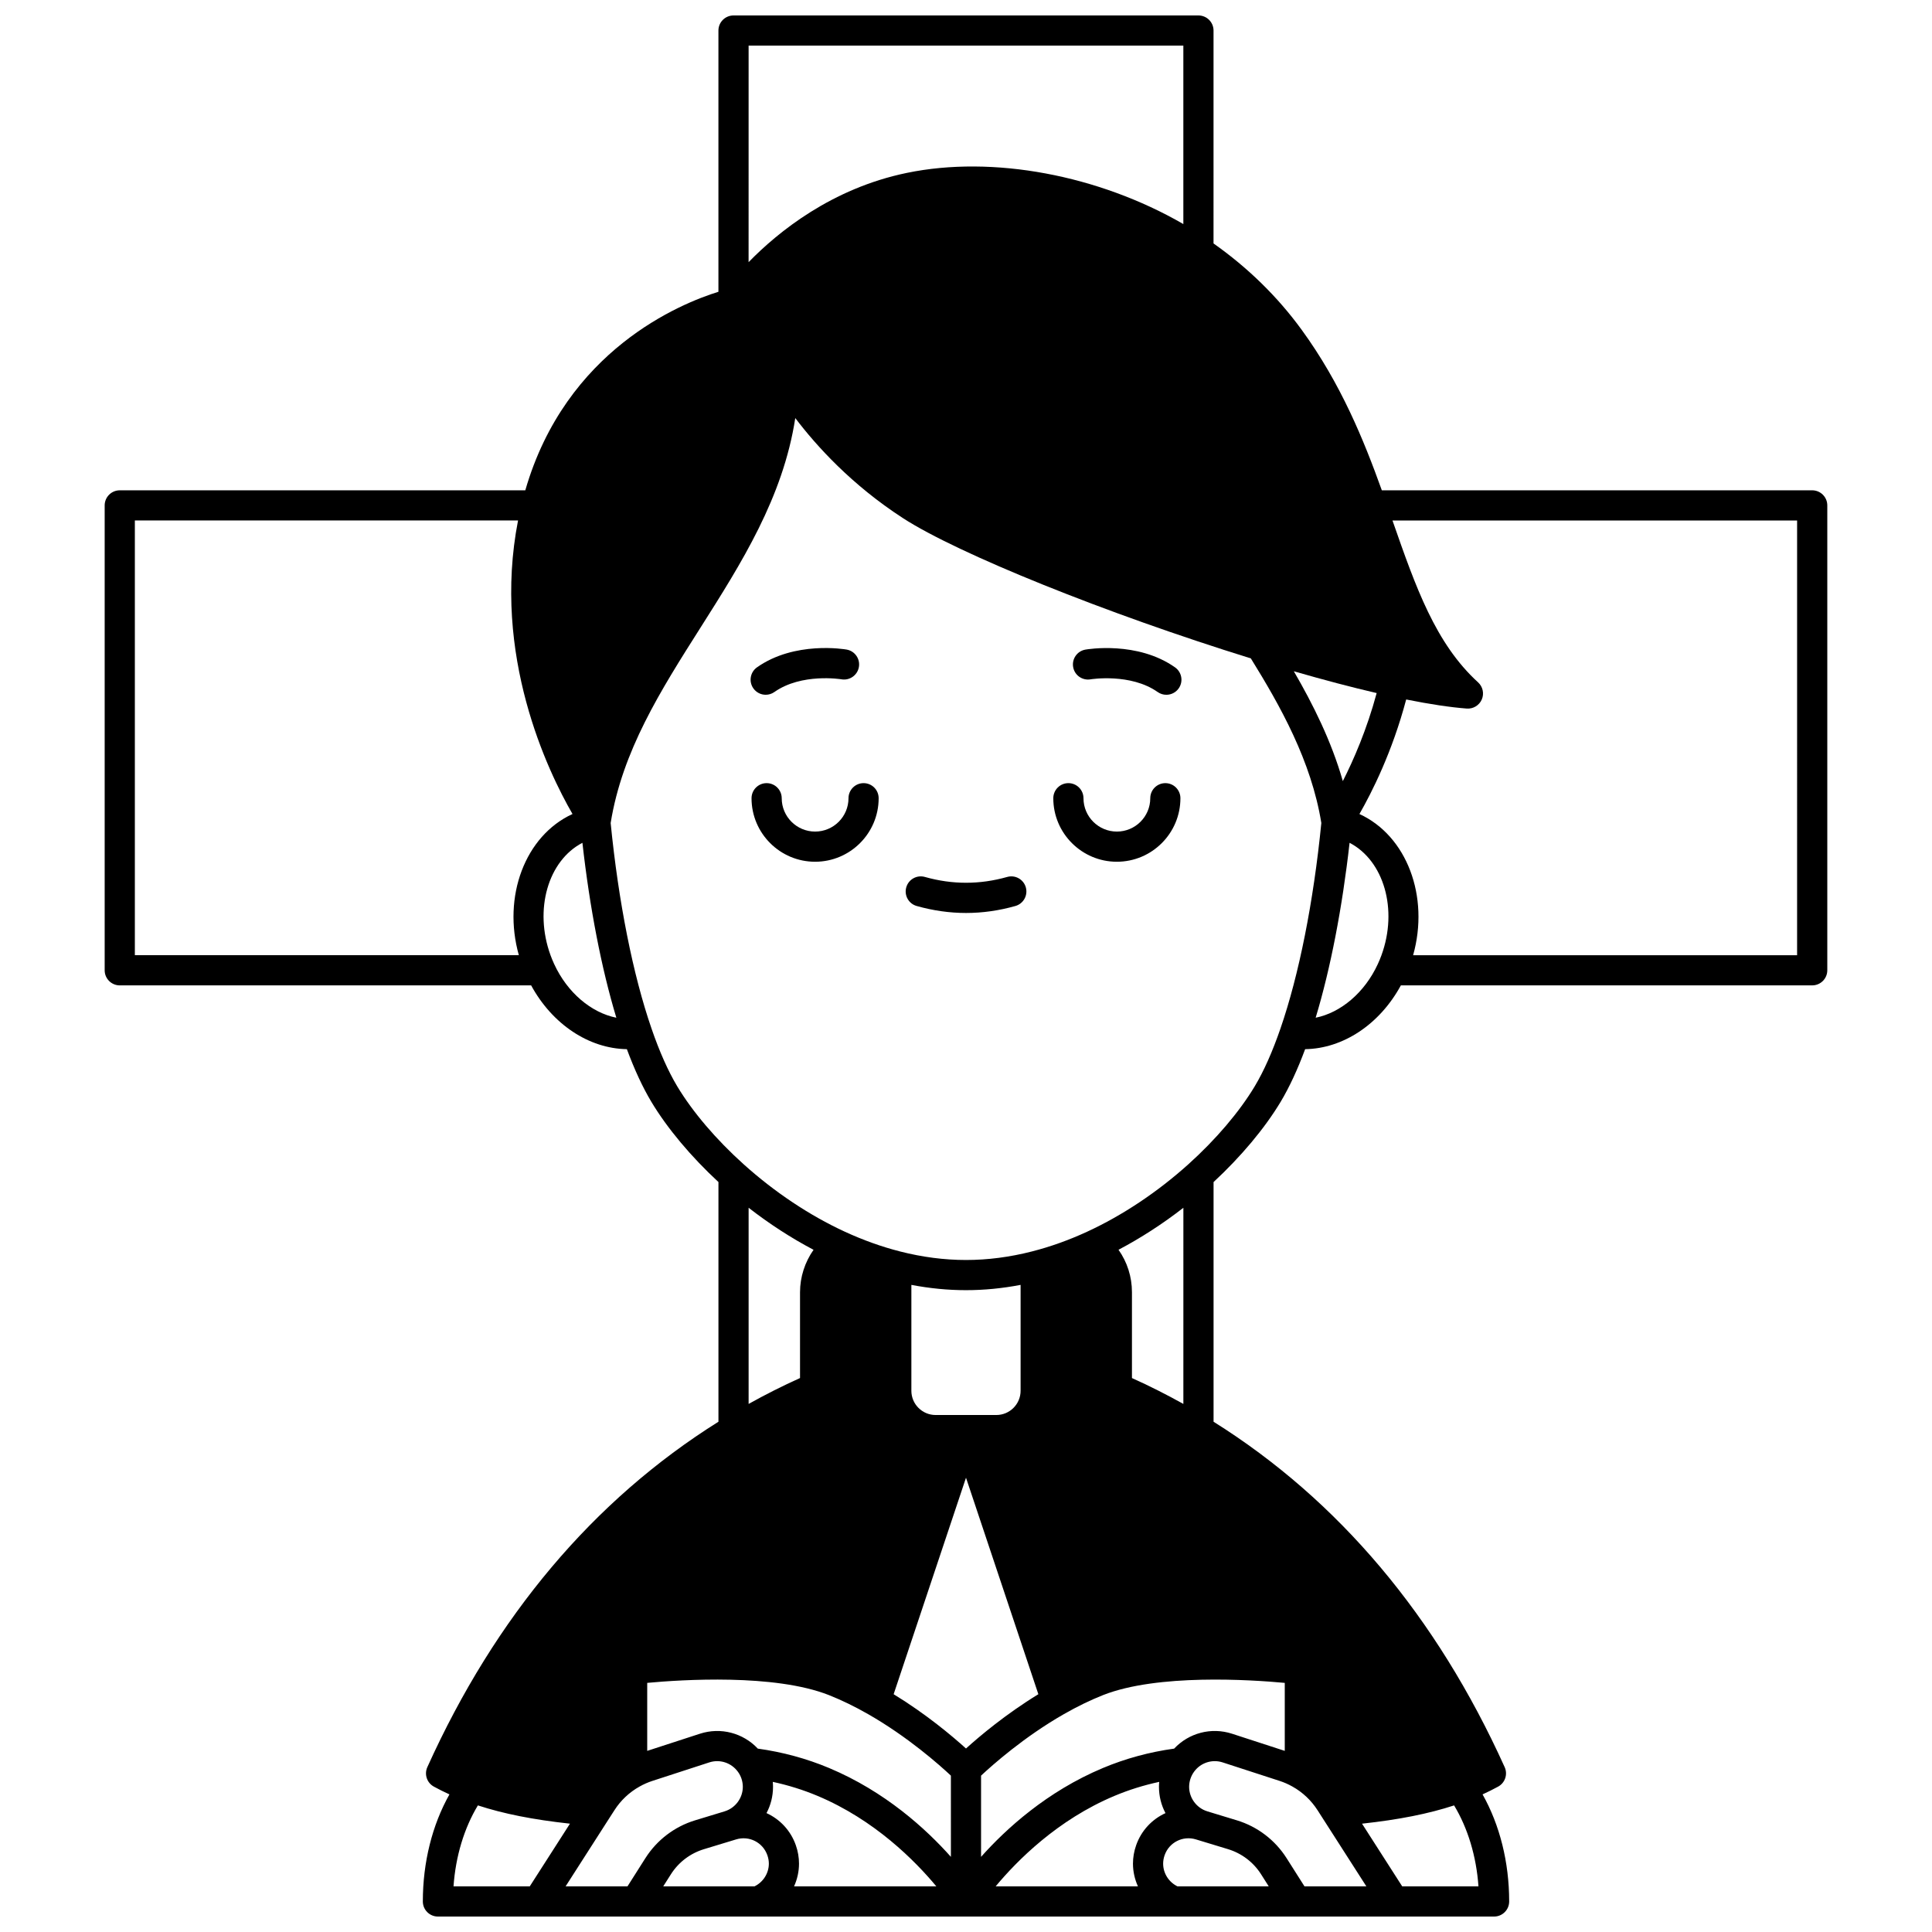 <?xml version="1.0" encoding="UTF-8"?>
<!-- Uploaded to: ICON Repo, www.svgrepo.com, Generator: ICON Repo Mixer Tools -->
<svg width="800px" height="800px" version="1.1" viewBox="144 144 512 512" xmlns="http://www.w3.org/2000/svg">
 <defs>
  <clipPath id="a">
   <path d="m171 148.09h458v503.81h-458z"/>
  </clipPath>
 </defs>
 <path d="m455.4 320.86c-9.984-7.035-23.203-4.805-23.762-4.707-2.176 0.383-3.625 2.457-3.242 4.633 0.383 2.176 2.453 3.625 4.633 3.242 0.102-0.02 10.59-1.688 17.766 3.367 0.699 0.492 1.504 0.73 2.301 0.73 1.258 0 2.492-0.59 3.273-1.695 1.27-1.805 0.836-4.297-0.969-5.57z"/>
 <path d="m346.92 328.12c0.797 0 1.602-0.238 2.301-0.73 7.199-5.074 17.598-3.394 17.773-3.367 2.168 0.379 4.238-1.074 4.621-3.246 0.383-2.176-1.07-4.25-3.242-4.633-0.559-0.098-13.777-2.328-23.762 4.707-1.805 1.273-2.234 3.766-0.965 5.57 0.781 1.109 2.019 1.699 3.273 1.699z"/>
 <path d="m410.92 376.4c-7.269 2.055-14.543 2.055-21.816 0-2.125-0.602-4.336 0.633-4.938 2.762-0.602 2.125 0.637 4.336 2.762 4.934 4.344 1.227 8.746 1.852 13.082 1.852 4.34 0 8.742-0.621 13.082-1.852 2.125-0.602 3.359-2.812 2.762-4.934-0.602-2.129-2.812-3.363-4.934-2.762z"/>
 <path d="m372.86 351.54c-2.207 0-4 1.789-4 4 0 4.875-3.969 8.836-8.848 8.836-4.879 0-8.848-3.965-8.848-8.836 0-2.207-1.789-4-4-4-2.207 0-4 1.789-4 4 0 9.281 7.555 16.832 16.844 16.832 9.289 0 16.844-7.551 16.844-16.832 0.004-2.207-1.785-4-3.992-4z"/>
 <path d="m452.83 351.54c-2.207 0-4 1.789-4 4 0 4.875-3.969 8.836-8.848 8.836-4.879 0-8.848-3.965-8.848-8.836 0-2.207-1.789-4-4-4-2.207 0-4 1.789-4 4 0 9.281 7.555 16.832 16.844 16.832 9.289 0 16.844-7.551 16.844-16.832 0.004-2.207-1.785-4-3.992-4z"/>
 <g clip-path="url(#a)">
  <path d="m624.25 273.94h-114.05c-4.758-13.242-10.828-28.258-21.281-42.59-6.387-8.762-14.238-16.426-23.324-22.832l0.004-56.422c0-2.207-1.789-4-4-4h-123.21c-2.207 0-4 1.789-4 4v69.23c-9.953 3.082-40.422 15.383-51.18 52.613h-107.47c-2.207 0-4 1.789-4 4v123.2c0 2.207 1.789 4 4 4h109.02c5.617 10.324 15.309 16.746 25.367 16.902 2.016 5.426 4.188 10.113 6.484 13.945 4.215 7.027 10.504 14.523 17.785 21.266v63.523c-33.129 20.77-59.082 51.551-77.148 91.539-0.859 1.902-0.109 4.148 1.723 5.152 1.328 0.73 2.711 1.418 4.137 2.066-4.566 8.109-7.051 17.996-7.051 28.375 0 2.207 1.789 4 4 4h279.89c2.207 0 4-1.789 4-4 0-10.379-2.484-20.266-7.051-28.375 1.426-0.648 2.809-1.34 4.137-2.066 1.832-1.004 2.582-3.25 1.723-5.152-18.066-39.984-44.016-70.766-77.148-91.539v-63.516c7.285-6.758 13.57-14.254 17.785-21.277 2.293-3.832 4.469-8.516 6.484-13.941 10.059-0.152 19.758-6.582 25.367-16.902l109.01-0.004c2.207 0 4-1.789 4-4v-123.2c0-2.207-1.793-3.996-4-3.996zm-115.42 53.73c-2.594 9.645-6.113 17.711-8.965 23.332-3.039-10.625-7.887-20.316-12.988-29.109 7.945 2.297 15.289 4.231 21.953 5.777zm-166.44-171.58h115.21v47.289c-22.445-12.969-50.453-18.277-73.281-13.559-19.859 4.102-34.031 15.551-41.934 23.656zm-60.891 241.05h-101.76v-115.21h101.55c-6.981 35.738 7.938 66.551 14.43 77.789-12.57 5.769-18.598 21.879-14.219 37.418zm9.348 2.316c-0.344-0.742-0.664-1.516-0.949-2.297-4.434-12.145-0.629-25.098 8.449-29.805 1.938 17.273 5.062 33.371 8.992 46.355-6.652-1.336-13-6.644-16.492-14.254zm-26.66 244.45c0.562-7.957 2.797-15.383 6.457-21.457 6.793 2.223 14.598 3.777 24.402 4.844l-10.652 16.613zm50.844-7.469-4.738 7.469h-16.402l11.414-17.809 1.527-2.371c1.66-2.602 3.953-4.762 6.656-6.269 1.082-0.613 2.227-1.117 3.406-1.5l15.062-4.898c2.801-0.91 5.844 0.074 7.598 2.481 0.406 0.547 0.73 1.184 0.953 1.852 0.23 0.715 0.348 1.434 0.348 2.133 0 2.961-1.977 5.629-4.805 6.492v0.004l-7.848 2.387c-5.441 1.656-10.121 5.219-13.172 10.031zm28.918 7.469h-24.184l2.023-3.188c2.023-3.195 5.133-5.562 8.754-6.66l8.547-2.598c3.457-1.051 7.09 0.797 8.277 4.215 0.254 0.73 0.387 1.473 0.387 2.215-0.004 2.57-1.516 4.906-3.805 6.016zm10.484 0c0.84-1.859 1.312-3.902 1.312-6.019 0-1.645-0.281-3.281-0.832-4.852-1.375-3.953-4.258-6.938-7.781-8.543 1.109-2.09 1.727-4.461 1.727-6.965 0-0.438-0.027-0.875-0.066-1.312 4.07 0.875 8.031 2.109 11.824 3.699 15.164 6.352 25.91 17.242 31.52 23.992zm41.566-7.82c-6.562-7.367-17.41-17.312-32.289-23.547-5.988-2.512-12.336-4.227-18.883-5.137-3.887-4.144-9.828-5.734-15.34-3.945l-13.969 4.543v-18.02c9.082-0.848 33.707-2.453 48.141 3.234 3.363 1.332 6.848 3.023 10.363 5.031 10.57 6.031 18.996 13.527 21.973 16.316zm-53.609-120.03v-51.988c5.492 4.277 11.301 8.031 17.207 11.145-2.293 3.266-3.582 7.199-3.582 11.254v22.73c-4.609 2.07-9.164 4.375-13.625 6.859zm38.434 76.93 19.176-57.375 19.176 57.375c-8.629 5.277-15.527 11.086-19.176 14.387-3.648-3.301-10.547-9.113-19.176-14.387zm4.699-80.418v-28.059c4.859 0.93 9.711 1.402 14.473 1.402 4.766 0 9.617-0.473 14.473-1.402v28.059c0 3.543-2.883 6.426-6.43 6.426h-16.094c-3.539 0-6.422-2.883-6.422-6.426zm60.039 131.34h-37.703c5.609-6.75 16.355-17.641 31.52-23.992 3.793-1.59 7.754-2.824 11.824-3.699-0.039 0.438-0.066 0.875-0.066 1.312 0 2.504 0.617 4.879 1.727 6.969-3.523 1.605-6.406 4.586-7.781 8.535-0.555 1.582-0.836 3.215-0.836 4.859 0.004 2.113 0.477 4.156 1.316 6.016zm10.484 0c-2.289-1.109-3.801-3.445-3.801-6.019 0-0.742 0.129-1.488 0.387-2.227 1.188-3.41 4.824-5.254 8.289-4.203l8.531 2.594c3.621 1.102 6.727 3.465 8.754 6.664l2.019 3.188zm73.305-21.457c3.66 6.074 5.894 13.5 6.457 21.457h-20.207l-10.648-16.613c9.805-1.07 17.609-2.621 24.398-4.844zm-36.18 1.289 12.93 20.168h-16.398l-4.738-7.469c-3.051-4.812-7.731-8.375-13.18-10.031l-7.848-2.387v-0.004c-2.828-0.863-4.805-3.531-4.805-6.492 0-0.699 0.117-1.418 0.336-2.094 0.234-0.707 0.562-1.344 0.984-1.918 1.734-2.379 4.781-3.363 7.578-2.453l15.07 4.898c1.176 0.379 2.32 0.883 3.426 1.508 2.68 1.496 4.973 3.66 6.644 6.273zm-8.695-33.758v18.02l-13.969-4.543c-5.519-1.797-11.473-0.195-15.344 3.945-6.547 0.906-12.891 2.625-18.879 5.137-14.879 6.234-25.73 16.184-32.293 23.547v-21.523c2.981-2.789 11.406-10.285 21.977-16.316 3.516-2.008 7-3.703 10.359-5.031 14.441-5.688 39.066-4.082 48.148-3.234zm-44.059-114.78c5.898-3.109 11.703-6.859 17.191-11.129l-0.004 51.984c-4.461-2.484-9.012-4.789-13.625-6.856v-22.734c0-4.117-1.262-8.016-3.562-11.266zm42.906-58.594c-2.109 6.121-4.398 11.258-6.797 15.262-4.07 6.785-10.32 14.125-17.598 20.676-8.207 7.383-17.484 13.562-26.82 17.867-4.836 2.231-9.754 3.992-14.629 5.234-5.871 1.504-11.754 2.266-17.48 2.266s-11.609-0.762-17.484-2.266c-4.871-1.242-9.793-3.004-14.629-5.234-9.348-4.309-18.617-10.488-26.82-17.875-7.273-6.535-13.523-13.875-17.598-20.66-2.398-4.008-4.688-9.141-6.797-15.266-4.926-14.254-8.77-33.594-10.84-54.504 3.086-19.094 13.164-35 23.84-51.828 10.773-16.984 21.859-34.461 25.086-55.488 5.617 7.414 14.945 17.699 28.512 26.504 14.539 9.43 53.988 25.328 92.219 37.188 7.766 12.535 16.02 27.172 18.68 43.621-2.074 20.91-5.918 40.25-10.844 54.504zm26.777-19.453c-0.289 0.789-0.609 1.562-0.957 2.316-3.488 7.598-9.836 12.902-16.48 14.238 3.93-12.984 7.051-29.082 8.988-46.355 9.078 4.715 12.883 17.664 8.449 29.801zm110.15-0.012h-101.76c4.383-15.535-1.648-31.648-14.227-37.418 3.269-5.691 8.703-16.438 12.391-30.355 6.269 1.258 11.668 2.07 16.055 2.406 1.684 0.129 3.297-0.832 3.977-2.398 0.68-1.566 0.285-3.391-0.977-4.543-11.305-10.312-16.535-25.285-22.59-42.621-0.031-0.09-0.066-0.184-0.098-0.277h107.23z"/>
 </g>
</svg>